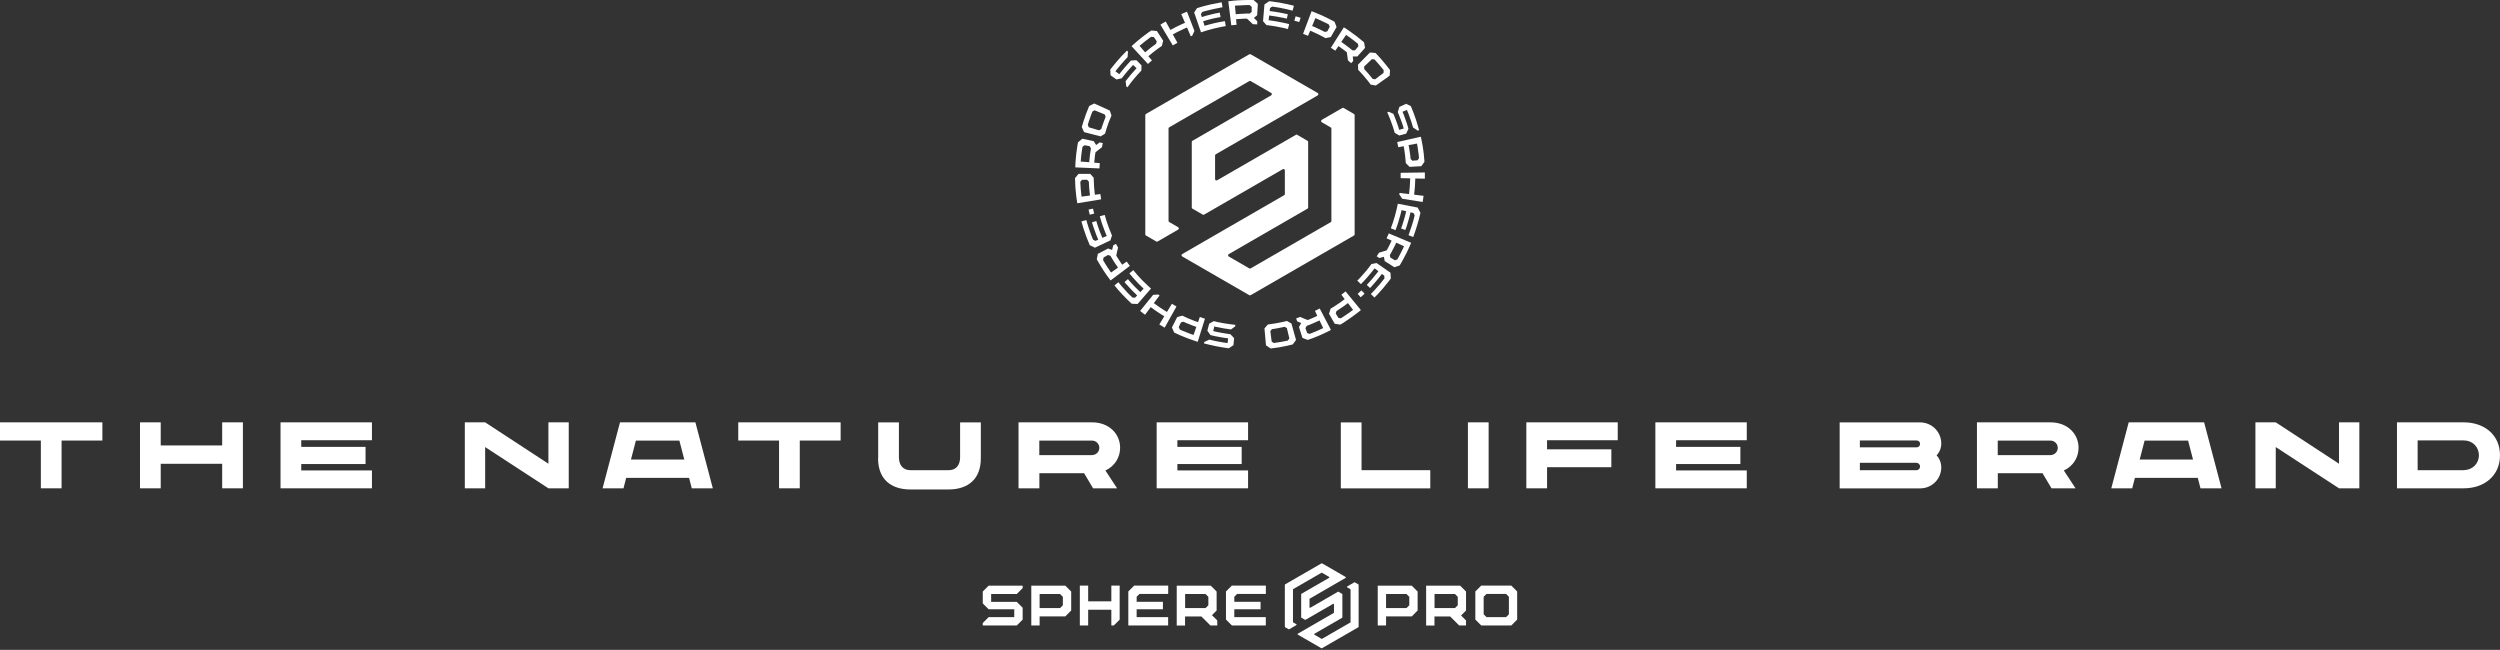 <?xml version="1.0" encoding="UTF-8"?> <svg xmlns="http://www.w3.org/2000/svg" width="477" height="124" viewBox="0 0 477 124" fill="none"><rect x="0" y="0" width="477" height="124" fill="#333333" stroke="none"/><path d="M238.365 10.357L218.659 21.737C218.573 21.787 218.523 21.873 218.523 21.959V44.719C218.523 44.818 218.573 44.904 218.659 44.941L220.617 46.074C220.703 46.123 220.802 46.123 220.876 46.074L224.792 43.808C224.965 43.709 224.965 43.451 224.792 43.352L223.093 42.367C223.006 42.318 222.957 42.231 222.957 42.145V24.509C222.957 24.41 223.006 24.324 223.093 24.287L238.365 15.469C238.451 15.419 238.549 15.419 238.623 15.469L242.54 17.735C242.712 17.833 242.712 18.092 242.54 18.19L227.526 26.861C227.44 26.91 227.391 26.996 227.391 27.083V39.596C227.391 39.694 227.44 39.78 227.526 39.817L229.485 40.95C229.571 41 229.669 41 229.743 40.95L244.757 32.28C244.929 32.181 245.151 32.305 245.151 32.502V37.022C245.151 37.12 245.101 37.206 245.015 37.243L225.568 48.475C225.396 48.574 225.396 48.833 225.568 48.931L238.365 56.321C238.451 56.37 238.549 56.37 238.623 56.321L258.329 44.941C258.415 44.892 258.464 44.805 258.464 44.719V21.959C258.464 21.861 258.415 21.774 258.329 21.737L256.371 20.604C256.284 20.555 256.186 20.555 256.112 20.604L252.195 22.87C252.023 22.969 252.023 23.228 252.195 23.326L253.895 24.311C253.981 24.361 254.031 24.447 254.031 24.533V42.17C254.031 42.268 253.981 42.355 253.895 42.391L238.623 51.21C238.537 51.259 238.438 51.259 238.365 51.21L234.448 48.944C234.276 48.845 234.276 48.586 234.448 48.488L249.461 39.817C249.548 39.768 249.597 39.682 249.597 39.596V27.083C249.597 26.984 249.548 26.898 249.461 26.861L247.38 25.654L232.231 34.398C232.059 34.497 231.837 34.374 231.837 34.177V29.657C231.837 29.558 231.886 29.472 231.973 29.435L251.42 18.203C251.592 18.104 251.592 17.846 251.42 17.747L238.623 10.357" fill="white"></path><path d="M271.136 31.713L270.73 31.738L269.351 31.812L268.944 31.837L268.587 31.479C268.464 31.356 268.353 31.245 268.23 31.122L268.156 30.309C268.131 30.038 268.107 29.767 268.07 29.497L267.959 28.696C267.934 28.561 267.922 28.425 267.897 28.29L267.823 27.895L266.789 28.093C266.727 27.76 266.666 27.427 266.592 27.095L271.099 26.085C271.186 26.479 271.26 26.873 271.333 27.267C271.37 27.464 271.42 27.661 271.444 27.858L271.531 28.462L271.617 29.065L271.654 29.361L271.678 29.657L271.789 30.864C271.691 31.011 271.58 31.159 271.481 31.307L271.161 31.738L271.136 31.713ZM270.459 30.605L270.742 30.186L270.681 29.484L270.582 28.782L270.484 28.08L270.459 27.908L270.422 27.735L270.361 27.39L268.759 27.686L268.821 28.019L268.858 28.179L268.883 28.339L268.981 29.004L269.08 29.669L269.141 30.334L269.498 30.666L270.471 30.58L270.459 30.605Z" fill="white"></path><path d="M268.255 19.829L266.999 20.395L266.851 20.888L266.691 21.38C266.9 21.898 267.122 22.403 267.307 22.932L267.59 23.72C267.639 23.856 267.676 23.991 267.713 24.114L267.836 24.521L266.962 24.78L266.851 24.386C266.814 24.262 266.777 24.127 266.728 24.004L266.457 23.24C266.285 22.723 266.063 22.23 265.866 21.725L265.41 21.516L264.942 21.319L264.684 21.442C264.844 21.75 264.967 22.082 265.09 22.39L265.287 22.871C265.324 22.957 265.361 23.031 265.386 23.117L265.472 23.363L265.817 24.349C265.854 24.435 265.866 24.509 265.891 24.595L265.964 24.841L266.112 25.334C266.396 25.506 266.691 25.666 266.962 25.851L268.292 25.506C268.452 25.198 268.6 24.89 268.736 24.57L268.489 23.745C268.465 23.671 268.452 23.61 268.428 23.536L268.354 23.339L268.206 22.932L267.923 22.119L267.602 21.319L268.44 20.974L268.773 21.787L269.068 22.624L269.216 23.043L269.29 23.252C269.314 23.326 269.339 23.388 269.351 23.462L269.61 24.312C269.906 24.509 270.201 24.706 270.484 24.915L270.755 24.841L270.681 24.546L270.595 24.25L270.423 23.671L270.25 23.092C270.25 23.092 270.226 22.994 270.201 22.945L270.152 22.797L270.053 22.514C269.918 22.132 269.782 21.75 269.647 21.38L269.191 20.26L268.723 20.013L268.243 19.779L268.255 19.829Z" fill="white"></path><path d="M264.055 48.994C263.981 49.018 263.907 49.043 263.833 49.055L263.612 49.117L263.168 49.228L262.676 48.907L262.897 48.562C262.897 48.562 262.971 48.452 263.008 48.39L263.107 48.218C263.599 48.082 264.092 47.922 264.597 47.762C264.905 47.146 265.25 46.543 265.521 45.915L264.56 45.471L264.77 45.003C264.806 44.929 264.843 44.855 264.88 44.769L264.979 44.535L269.24 46.321L269.129 46.604L269.006 46.875L268.76 47.429L268.501 47.984C268.464 48.07 268.415 48.168 268.366 48.255L268.23 48.526C268.046 48.883 267.861 49.24 267.664 49.597L267.06 50.644C266.888 50.706 266.728 50.767 266.555 50.829L266.038 50.989L265.693 50.767L264.535 50.028L264.191 49.806L264.129 49.412L264.092 49.215L264.055 49.018V48.994ZM266.124 49.671L266.605 49.498L266.777 49.191L266.863 49.043L266.949 48.883L267.27 48.255L267.59 47.627L267.885 46.986L266.408 46.296L266.124 46.9L265.816 47.491L265.508 48.082L265.435 48.23L265.348 48.378L265.176 48.661L265.274 49.141L266.112 49.634L266.124 49.671Z" fill="white"></path><path d="M269.819 37.157C269.868 36.64 269.918 36.123 269.967 35.605C269.991 35.088 270.016 34.571 270.041 34.054L271.863 34.09V32.908L267.245 32.97V33.992L269.068 34.029C269.055 34.534 269.018 35.039 268.994 35.532L268.846 37.034L267.036 36.812L266.986 37.108C267.171 37.379 267.368 37.65 267.553 37.921L271.445 38.537L271.617 37.367L269.807 37.145L269.819 37.157Z" fill="white"></path><path d="M270.57 39.62L266.703 38.869C266.395 40.47 265.952 42.034 265.373 43.562L266.272 43.906C266.383 43.599 266.494 43.278 266.605 42.97L266.765 42.502L266.9 42.022C266.999 41.702 267.097 41.382 267.184 41.061L267.418 40.088L268.304 40.298L268.095 41.135L268.046 41.345C268.033 41.419 268.009 41.48 267.984 41.554L267.861 41.961L267.615 42.786L267.331 43.599L268.144 43.882L268.44 43.044L268.686 42.194L268.809 41.776C268.834 41.702 268.858 41.64 268.871 41.566L268.92 41.357L269.129 40.507L269.696 40.643L269.918 41.098C269.622 42.379 269.203 43.635 268.748 44.879L269.647 45.224C270.201 43.709 270.669 42.17 271.026 40.606C270.866 40.285 270.694 39.965 270.521 39.657L270.57 39.62Z" fill="white"></path><path d="M265.324 52.047L262.651 50.188C262.319 50.261 261.998 50.323 261.666 50.385L261.358 50.803L261.038 51.21L260.718 51.616L260.558 51.813L260.471 51.912L260.385 52.01L259.695 52.786L259.523 52.983L259.338 53.168L258.969 53.538L259.658 54.215C260.607 53.279 261.457 52.257 262.269 51.197L262.996 51.739L262.873 51.912C262.873 51.912 262.787 52.023 262.737 52.084L262.466 52.417L261.925 53.082C261.74 53.303 261.543 53.513 261.358 53.722L261.075 54.042C260.976 54.153 260.89 54.252 260.779 54.363L261.407 54.954C261.518 54.855 261.604 54.744 261.703 54.634L261.998 54.301C262.196 54.079 262.393 53.858 262.577 53.636L263.132 52.946L263.403 52.601C263.403 52.601 263.501 52.491 263.538 52.429L263.661 52.257L264.129 52.614C264.129 52.786 264.154 52.959 264.154 53.119L263.538 53.895L263.23 54.276L262.898 54.646L262.245 55.385C262.196 55.446 262.134 55.508 262.072 55.57L261.9 55.742L261.555 56.099L262.245 56.777L262.664 56.346L262.873 56.136L263.07 55.914L263.871 55.015L263.969 54.904L264.068 54.781L264.252 54.547L264.634 54.079L265.016 53.611L265.373 53.119C265.348 52.762 265.336 52.404 265.299 52.047H265.324Z" fill="white"></path><path d="M254.67 61.776L254.461 61.419L253.784 60.225L253.574 59.867C253.685 59.535 253.784 59.215 253.882 58.894L254.227 58.685C254.338 58.611 254.461 58.55 254.572 58.476L255.249 58.02L255.582 57.798C255.582 57.798 255.693 57.724 255.754 57.688L255.914 57.564L256.567 57.072L255.927 56.234C256.062 56.136 256.198 56.037 256.333 55.926L256.727 55.594L259.658 59.165L259.19 59.547L258.71 59.904C258.39 60.138 258.07 60.385 257.737 60.619L256.739 61.296L256.493 61.468C256.493 61.468 256.407 61.53 256.37 61.555L256.247 61.629L255.73 61.937C255.372 61.887 255.028 61.838 254.67 61.776ZM255.348 60.656L255.853 60.73L257.023 59.941C257.121 59.88 257.22 59.818 257.318 59.744L257.602 59.535L258.168 59.116L257.183 57.823L256.653 58.229L256.382 58.426C256.296 58.488 256.198 58.55 256.111 58.611L255.003 59.35L254.855 59.818L255.372 60.656H255.348Z" fill="white"></path><path d="M248.512 64.487L248.388 64.093L247.97 62.787L247.847 62.393C247.92 62.27 247.994 62.147 248.056 62.024L248.265 61.642L247.871 61.469C247.748 61.408 247.613 61.359 247.489 61.297L247.305 60.743C247.44 60.706 247.563 60.657 247.699 60.607L248.081 60.472C248.315 60.57 248.549 60.681 248.795 60.78L248.98 60.854C248.98 60.854 249.103 60.903 249.164 60.928L249.522 61.063L250.445 60.681C250.753 60.546 251.049 60.398 251.344 60.262L250.889 59.314L251.344 59.092C251.492 59.019 251.64 58.932 251.8 58.858L253.943 62.947C253.771 63.046 253.586 63.144 253.413 63.231L252.872 63.489L252.33 63.748C252.145 63.834 251.972 63.92 251.775 63.994L250.655 64.45C250.556 64.487 250.47 64.524 250.371 64.561L250.088 64.659L249.522 64.856L249.017 64.672C248.844 64.61 248.684 64.548 248.524 64.475L248.512 64.487ZM249.398 63.538L249.879 63.711C250.753 63.366 251.628 63.021 252.465 62.602L251.763 61.137C250.963 61.531 250.137 61.864 249.312 62.184L249.078 62.615L249.411 63.538H249.398Z" fill="white"></path><path d="M241.516 65.497L241.295 63.07L241.258 62.664C241.48 62.418 241.701 62.171 241.911 61.913C242.218 61.876 242.514 61.827 242.822 61.777L243.278 61.716C243.425 61.691 243.573 61.654 243.733 61.63L244.632 61.457C244.928 61.395 245.224 61.309 245.531 61.235L245.963 61.482L246.184 61.605C246.258 61.642 246.332 61.679 246.406 61.716L247.28 64.856C247.231 64.93 247.182 65.004 247.133 65.078L246.972 65.287L246.652 65.718C246.307 65.805 245.963 65.891 245.618 65.965L244.571 66.174C244.398 66.211 244.226 66.248 244.041 66.273L243.512 66.347C243.154 66.396 242.81 66.445 242.452 66.494C242.145 66.297 241.849 66.1 241.553 65.891L241.516 65.484V65.497ZM242.625 65.177L243.056 65.447C243.499 65.386 243.943 65.324 244.386 65.238L245.051 65.115C245.273 65.066 245.495 65.029 245.716 64.979L246.012 64.573L245.531 62.59L245.113 62.356C244.916 62.405 244.706 62.442 244.509 62.479L243.906 62.602C243.499 62.689 243.093 62.738 242.686 62.8L242.379 63.169L242.637 65.189L242.625 65.177Z" fill="white"></path><path d="M259.757 55.409L259.043 56.074L259.622 56.715L260.361 56.037L259.757 55.409Z" fill="white"></path><path d="M223.61 62.468L223.795 62.099L224.423 60.867L224.608 60.498C224.94 60.411 225.26 60.325 225.581 60.227L226.319 60.571C226.443 60.633 226.566 60.682 226.689 60.744L227.071 60.892L227.822 61.2C227.884 61.224 227.945 61.249 228.007 61.273L228.204 61.335L228.586 61.471L228.931 60.473L229.411 60.645L229.657 60.731L229.903 60.805L228.524 65.215L228.241 65.128L227.958 65.03L227.391 64.833L226.824 64.636C226.64 64.574 226.455 64.488 226.258 64.414L225.704 64.192L225.42 64.082C225.322 64.044 225.236 64.008 225.137 63.958L224.041 63.453C223.881 63.133 223.745 62.801 223.598 62.48L223.61 62.468ZM224.903 62.419L225.113 62.874L225.433 63.022L225.593 63.096C225.593 63.096 225.704 63.145 225.753 63.158L226.406 63.416L227.058 63.675L227.724 63.909L228.265 62.37L227.637 62.148L227.022 61.901L226.406 61.655C226.406 61.655 226.307 61.618 226.246 61.594L226.098 61.52L225.79 61.384L225.322 61.52L224.903 62.407V62.419Z" fill="white"></path><path d="M235.335 65.891L235.471 64.524C235.237 64.278 235.003 64.019 234.769 63.773L233.944 63.65C233.673 63.612 233.39 63.576 233.119 63.514L232.293 63.354C232.158 63.329 232.022 63.305 231.887 63.268L231.481 63.169L231.69 62.282L232.084 62.381C232.22 62.406 232.355 62.43 232.478 62.455L233.279 62.615C233.537 62.676 233.808 62.701 234.079 62.738L234.88 62.861C235.151 62.664 235.422 62.455 235.68 62.258L235.705 61.974C235.36 61.938 235.015 61.913 234.67 61.851L233.636 61.703L232.614 61.507L232.355 61.457C232.269 61.445 232.183 61.42 232.096 61.396L231.591 61.273C231.308 61.433 231.013 61.605 230.717 61.753L230.36 63.083C230.545 63.366 230.742 63.65 230.951 63.933C231.234 63.994 231.505 64.068 231.788 64.13L232.638 64.29C233.205 64.413 233.771 64.475 234.338 64.561L234.215 65.46C233.636 65.374 233.045 65.3 232.466 65.177L231.604 65.004C231.32 64.943 231.025 64.869 230.742 64.795C230.421 64.955 230.101 65.115 229.781 65.251L229.707 65.522C231.259 65.928 232.848 66.248 234.436 66.457C234.744 66.26 235.04 66.063 235.335 65.866V65.891Z" fill="white"></path><path d="M212.193 47.676C212.267 47.38 212.341 47.084 212.415 46.801L212.932 46.53L213.326 47.257L213.227 47.639C213.203 47.762 213.166 47.885 213.141 48.008C213.092 48.255 213.03 48.513 212.981 48.772C213.326 49.375 213.732 49.929 214.114 50.508L214.976 49.905L215.05 50.016L215.124 50.114L215.272 50.324L215.58 50.73L211.897 53.514C210.912 52.245 210.05 50.878 209.262 49.474C209.323 49.117 209.397 48.772 209.471 48.427L209.841 48.242L211.06 47.602L211.429 47.417C211.688 47.516 211.934 47.602 212.181 47.688L212.193 47.676ZM210.555 49.141C210.518 49.301 210.493 49.474 210.469 49.634L210.826 50.237L211.011 50.533C211.072 50.632 211.134 50.73 211.195 50.829L211.984 51.999L213.314 51.063L212.562 49.954C212.501 49.868 212.439 49.769 212.39 49.671L212.218 49.388L211.873 48.809C211.713 48.76 211.552 48.71 211.405 48.649L210.555 49.129V49.141Z" fill="white"></path><path d="M219.559 58.6L220.187 59.056C220.396 59.204 220.606 59.364 220.827 59.499L221.48 59.931C221.702 60.066 221.911 60.214 222.145 60.349L221.197 61.913L222.219 62.517L224.473 58.477L223.599 57.96L222.65 59.524C222.429 59.401 222.219 59.266 222.01 59.118L221.382 58.711C221.172 58.576 220.963 58.428 220.766 58.28L220.15 57.837L221.246 56.371C221.16 56.31 221.086 56.26 221 56.187C220.68 56.211 220.347 56.248 220.015 56.26L217.539 59.327L218.007 59.697L218.241 59.881C218.315 59.943 218.401 59.992 218.475 60.054L219.571 58.588L219.559 58.6Z" fill="white"></path><path d="M217.034 58.021L219.62 55.053L219.164 54.647C219.016 54.511 218.856 54.376 218.721 54.228L217.846 53.378L217.021 52.479C216.886 52.331 216.75 52.171 216.627 52.011L216.233 51.543L215.482 52.159L216.122 52.922L216.8 53.661L217.132 54.031C217.243 54.154 217.366 54.265 217.489 54.376L218.204 55.078L217.575 55.743L216.96 55.139L216.652 54.844L216.504 54.696L216.356 54.536L215.777 53.908L215.482 53.587C215.383 53.477 215.297 53.366 215.211 53.255L214.558 53.821C214.657 53.932 214.743 54.043 214.841 54.154L215.137 54.474L215.728 55.127L215.876 55.287L216.036 55.447L216.344 55.755L216.972 56.371L216.566 56.802L216.061 56.765L215.359 56.075C215.359 56.075 215.235 55.964 215.186 55.903L215.014 55.718L214.681 55.349L214.349 54.979L214.176 54.794L214.09 54.708L214.016 54.61L213.388 53.846L212.637 54.462C212.895 54.77 213.154 55.078 213.413 55.386L214.225 56.272C214.496 56.568 214.78 56.851 215.075 57.134L215.506 57.553L215.728 57.763L215.95 57.96C216.307 57.972 216.664 57.997 217.021 57.997L217.034 58.021Z" fill="white"></path><path d="M208.916 47.258L211.86 45.866C211.959 45.546 212.069 45.238 212.168 44.93L211.774 43.969L211.675 43.723C211.675 43.723 211.638 43.649 211.626 43.6L211.577 43.477L211.404 42.984L211.232 42.491C211.207 42.405 211.17 42.331 211.146 42.245L211.072 41.999L210.776 41.001L209.84 41.26L210.123 42.22L210.197 42.454L210.234 42.577L210.271 42.701L210.444 43.169L210.616 43.637C210.678 43.797 210.727 43.957 210.788 44.105L211.17 45.028L210.333 45.386L210.013 44.597L209.926 44.4C209.902 44.339 209.877 44.265 209.852 44.203L209.705 43.797L209.421 42.984C209.372 42.848 209.335 42.713 209.298 42.577L209.175 42.171L208.35 42.417L208.473 42.836C208.522 42.971 208.559 43.119 208.609 43.255L208.904 44.08L209.052 44.499C209.077 44.573 209.101 44.634 209.126 44.708L209.212 44.917L209.545 45.73L209.003 45.964L208.559 45.73L208.375 45.275L208.276 45.041L208.227 44.93L208.19 44.819L207.857 43.883L207.697 43.415L207.549 42.935L207.266 41.986L206.33 42.245L206.675 43.403L206.761 43.686C206.798 43.784 206.823 43.871 206.86 43.969L207.057 44.536L207.254 45.102L207.303 45.25C207.303 45.25 207.34 45.349 207.365 45.386L207.475 45.669L207.931 46.789C208.251 46.95 208.584 47.11 208.904 47.258H208.916Z" fill="white"></path><path d="M205.813 33.168H206.22H207.599H208.006C208.227 33.427 208.461 33.673 208.683 33.919C208.683 34.055 208.683 34.19 208.683 34.326L208.708 34.732C208.72 35.003 208.732 35.274 208.745 35.545L208.818 36.358L208.855 36.764C208.855 36.826 208.855 36.9 208.88 36.961L208.905 37.158L209.952 37.023L210.099 38.033L205.542 38.784L205.37 37.589C205.358 37.491 205.333 37.392 205.333 37.294L205.308 36.998L205.247 36.395L205.185 35.791C205.173 35.594 205.161 35.385 205.161 35.188L205.136 34.584V34.289L205.111 34.141V33.993C205.333 33.71 205.567 33.439 205.789 33.168H205.813ZM206.429 34.313L206.121 34.708C206.146 35.644 206.244 36.58 206.355 37.516L207.969 37.306C207.858 36.419 207.772 35.533 207.747 34.646L207.402 34.289L206.429 34.313Z" fill="white"></path><path d="M206.54 26.468L206.946 26.554L208.288 26.85L208.695 26.936C208.843 27.182 208.99 27.441 209.138 27.675C209.372 27.502 209.594 27.342 209.828 27.17L210.407 27.293L210.247 28.106L209.926 28.34C209.816 28.414 209.717 28.5 209.619 28.574C209.421 28.734 209.212 28.894 209.015 29.067L208.941 29.559L208.904 29.805L208.88 30.052L208.781 31.037L209.84 31.123C209.816 31.296 209.816 31.468 209.803 31.628L209.779 32.133L205.16 31.936L205.185 31.333C205.185 31.136 205.197 30.926 205.222 30.729L205.333 29.522C205.345 29.325 205.382 29.128 205.406 28.919L205.493 28.328C205.517 28.13 205.554 27.933 205.579 27.736L205.69 27.145C205.961 26.911 206.244 26.689 206.515 26.468H206.54ZM206.921 27.712C206.786 27.823 206.65 27.921 206.527 28.032L206.33 29.424C206.281 29.892 206.244 30.36 206.195 30.828L207.82 30.951C207.87 30.507 207.907 30.064 207.956 29.621L208.153 28.303C208.067 28.167 207.981 28.02 207.894 27.884L206.934 27.712H206.921Z" fill="white"></path><path d="M209.163 19.916L211.38 20.925L211.749 21.098L211.91 21.566C211.959 21.726 212.008 21.874 212.07 22.034L211.725 22.884L211.639 23.093C211.614 23.167 211.577 23.241 211.552 23.302L211.405 23.734L211.257 24.165L211.183 24.386C211.158 24.46 211.134 24.534 211.109 24.608L210.85 25.495L210.419 25.753L210.001 26.024L206.848 25.212L206.614 24.731L206.404 24.238L206.712 23.216C206.737 23.13 206.761 23.044 206.798 22.958L206.885 22.711L207.057 22.206L207.229 21.701C207.254 21.615 207.291 21.529 207.328 21.455L207.427 21.209L207.821 20.224C207.968 20.137 208.141 20.063 208.301 19.977L208.781 19.743L209.151 19.916H209.163ZM208.88 21.036L208.436 21.27L208.19 21.898C208.116 22.108 208.042 22.317 207.968 22.539C207.821 22.97 207.661 23.389 207.55 23.82L207.747 24.288L209.705 24.867L210.124 24.62C210.235 24.226 210.382 23.832 210.518 23.45C210.592 23.253 210.653 23.056 210.727 22.871L210.961 22.293L210.789 21.837L208.904 21.061L208.88 21.036Z" fill="white"></path><path d="M208.769 40.754L208.658 40.286C208.621 40.126 208.572 39.966 208.547 39.806L207.697 39.99C207.722 40.151 207.771 40.311 207.808 40.483L207.931 40.963L208.769 40.754Z" fill="white"></path><path d="M220.741 5.924L220.962 6.269L221.714 7.427L221.935 7.772C221.849 8.104 221.763 8.437 221.689 8.757C221.233 9.053 220.802 9.385 220.371 9.705L220.051 9.952C219.94 10.038 219.842 10.124 219.731 10.21L219.103 10.728L219.792 11.528C219.521 11.738 219.287 11.984 219.029 12.206L215.9 8.806C216.479 8.252 217.12 7.747 217.735 7.23C217.809 7.168 217.896 7.107 217.969 7.045L218.216 6.86L218.696 6.503L219.176 6.146L219.681 5.813C220.039 5.85 220.396 5.875 220.741 5.924ZM220.137 7.07C219.965 7.057 219.805 7.033 219.632 7.02L218.511 7.858C218.413 7.932 218.327 8.006 218.24 8.08L217.969 8.301L217.428 8.745L218.487 9.989L219.004 9.558L219.263 9.348C219.349 9.274 219.435 9.2 219.521 9.139L220.593 8.338C220.63 8.178 220.667 8.018 220.704 7.858L220.137 7.057V7.07Z" fill="white"></path><path d="M211.898 14.361L213.018 15.162C213.351 15.088 213.696 15.001 214.028 14.94C214.065 14.878 214.114 14.829 214.151 14.767L214.287 14.607L214.545 14.287L215.075 13.634C215.26 13.425 215.445 13.216 215.629 13.006L215.913 12.698C216.011 12.6 216.097 12.489 216.196 12.39L216.861 13.018C216.762 13.117 216.676 13.216 216.59 13.314L216.319 13.622C216.134 13.819 215.962 14.028 215.777 14.226L215.272 14.854L215.013 15.174L214.89 15.334C214.89 15.334 214.816 15.445 214.767 15.494C214.804 15.827 214.841 16.159 214.89 16.492L215.124 16.652C215.913 15.519 216.824 14.46 217.772 13.462C217.772 13.129 217.785 12.797 217.797 12.464L216.824 11.479C216.479 11.504 216.134 11.528 215.789 11.553L215.494 11.861C215.395 11.972 215.297 12.07 215.211 12.181L214.644 12.822C214.447 13.031 214.275 13.265 214.09 13.486L213.548 14.152L212.821 13.597L213.375 12.908C213.56 12.674 213.745 12.44 213.942 12.23L214.533 11.565C214.632 11.454 214.73 11.344 214.829 11.233L215.137 10.912C215.161 10.568 215.198 10.21 215.223 9.853L215.026 9.656L214.176 10.518C214.102 10.592 214.041 10.666 213.967 10.74L213.77 10.962L213.363 11.417C213.228 11.565 213.092 11.713 212.969 11.873L212.587 12.341L212.205 12.809C212.082 12.969 211.947 13.117 211.836 13.29C211.848 13.647 211.873 14.004 211.898 14.361Z" fill="white"></path><path d="M239.251 3.424C239.472 3.646 239.682 3.855 239.891 4.064L239.867 4.655L239.46 4.631C239.325 4.631 239.189 4.619 239.054 4.619C238.684 4.261 238.315 3.917 237.921 3.559H237.785H237.65H237.391L236.874 3.596L236.357 3.621L235.839 3.67L235.938 4.729L235.433 4.779L235.174 4.803H235.051L234.928 4.828L234.361 0.246L234.509 0.222H234.657L234.953 0.172L235.556 0.111C235.753 0.099 235.962 0.074 236.159 0.062L236.763 0.037L237.366 0.012H237.662C237.761 0 237.859 0 237.97 0H239.177C239.312 0.111 239.448 0.234 239.583 0.357L239.977 0.714V1.121L239.891 2.5L239.867 2.907C239.657 3.079 239.448 3.251 239.251 3.412V3.424ZM238.807 1.293L238.426 0.973H237.724L237.022 1.01L236.32 1.047C236.32 1.047 236.196 1.047 236.147 1.047H235.975L235.63 1.096L235.778 2.722L236.11 2.685H236.283C236.283 2.685 236.393 2.66 236.455 2.66L237.12 2.623L237.785 2.586H238.45L238.82 2.266V1.293H238.807Z" fill="white"></path><path d="M226.123 4.348C226 4.397 225.877 4.446 225.766 4.496L225.409 4.656L224.707 4.988L224.35 5.161L224.005 5.345L223.315 5.715L222.428 4.114L222.17 4.249C222.17 4.249 222.084 4.299 222.034 4.323L221.911 4.397L221.406 4.705L223.771 8.671L224.214 8.412L224.325 8.351C224.325 8.351 224.399 8.314 224.436 8.289L224.658 8.166L223.771 6.565L224.436 6.208L224.769 6.035L225.113 5.875L225.791 5.555L226.136 5.395C226.246 5.345 226.37 5.296 226.48 5.247L227.195 6.922L227.478 6.811C227.614 6.515 227.749 6.208 227.897 5.9L226.48 2.229L225.384 2.685L226.099 4.36L226.123 4.348Z" fill="white"></path><path d="M227.872 2.451L229.153 6.17C230.692 5.641 232.269 5.247 233.87 4.976L233.71 4.027C232.404 4.249 231.099 4.532 229.83 4.926L229.559 4.052L230.385 3.806C230.656 3.732 230.939 3.67 231.21 3.596L231.629 3.498L231.838 3.448C231.912 3.436 231.973 3.424 232.047 3.412L232.885 3.251L232.725 2.402L231.863 2.574C231.789 2.586 231.715 2.599 231.641 2.623L231.431 2.673L231 2.783C230.717 2.857 230.434 2.919 230.151 2.993L229.301 3.251L229.128 2.697L229.399 2.278L229.88 2.131C230.04 2.081 230.2 2.044 230.36 2.007L231.321 1.773C231.481 1.737 231.641 1.7 231.801 1.675L232.281 1.576L232.762 1.478L233.008 1.429L233.254 1.392L233.094 0.443C232.996 0.456 232.897 0.468 232.799 0.493L232.503 0.554L231.912 0.665L231.321 0.776C231.124 0.813 230.926 0.874 230.729 0.911L230.138 1.059L229.843 1.133C229.744 1.158 229.646 1.182 229.547 1.207L228.389 1.552L228.242 1.773L228.168 1.884L228.094 1.995L227.811 2.451H227.872Z" fill="white"></path><path d="M241.259 0.801L240.988 4.04C241.21 4.286 241.432 4.545 241.641 4.791L241.9 4.816C241.986 4.816 242.072 4.841 242.158 4.853L242.676 4.927L243.193 5.001L243.316 5.025L243.439 5.05L243.698 5.099C244.043 5.173 244.375 5.235 244.72 5.296L245.73 5.543L245.976 4.607L245.003 4.373L244.88 4.348L244.757 4.323L244.511 4.274L244.018 4.176L243.525 4.077C243.365 4.052 243.193 4.028 243.033 4.003L242.047 3.855L242.158 2.956L243.008 3.079L243.427 3.141C243.501 3.141 243.562 3.166 243.636 3.178L243.846 3.215L244.683 3.375C244.819 3.4 244.966 3.424 245.102 3.461L245.521 3.56L245.718 2.722L245.287 2.624C245.139 2.587 245.003 2.562 244.856 2.537L243.993 2.365L243.772 2.328C243.698 2.316 243.624 2.303 243.55 2.291L243.119 2.23L242.245 2.106L242.318 1.528L242.737 1.257L243.722 1.404C243.883 1.429 244.043 1.454 244.215 1.491L244.695 1.589L245.176 1.688L245.422 1.737L245.668 1.799L246.629 2.033L246.875 1.097L245.705 0.813C245.311 0.727 244.917 0.653 244.523 0.579L244.227 0.518L244.08 0.493L243.932 0.468L243.341 0.382L242.749 0.296C242.651 0.284 242.552 0.259 242.454 0.259L242.158 0.234C241.85 0.431 241.555 0.628 241.272 0.838L241.259 0.801Z" fill="white"></path><path d="M255.017 5.161L254.808 5.518L254.118 6.712L253.909 7.07C253.576 7.143 253.244 7.205 252.923 7.279L252.197 6.897L251.839 6.712L251.655 6.614L251.47 6.528L250.731 6.183L250.362 6.01L249.98 5.863L249.573 6.836L248.625 6.454L250.251 2.131C251.753 2.71 253.219 3.375 254.635 4.151C254.771 4.483 254.894 4.828 255.017 5.161ZM253.712 5.124L253.527 4.656L252.899 4.335C252.8 4.274 252.689 4.237 252.578 4.188L252.258 4.04L251.618 3.744C251.507 3.695 251.408 3.646 251.298 3.596L250.977 3.461L250.349 4.964L250.657 5.087C250.756 5.124 250.854 5.173 250.965 5.222L251.569 5.505L251.876 5.641C251.975 5.69 252.086 5.727 252.172 5.789L252.763 6.097L253.244 5.986L253.712 5.124Z" fill="white"></path><path d="M260.447 9.139L260.176 9.447L259.252 10.469L258.969 10.777C258.673 10.777 258.39 10.777 258.107 10.777C258.144 11.06 258.168 11.343 258.193 11.627L257.799 12.058L257.183 11.516C257.158 11.257 257.122 11.011 257.085 10.752C257.048 10.493 257.011 10.235 256.974 9.976L256.592 9.668L256.185 9.373L255.385 8.794L254.781 9.668L253.932 9.114L256.407 5.21L257.417 5.875L258.39 6.589L258.636 6.762C258.636 6.762 258.723 6.823 258.76 6.848L258.883 6.947L259.351 7.328L259.819 7.71C259.893 7.772 259.979 7.833 260.053 7.895L260.274 8.092C260.336 8.449 260.385 8.806 260.447 9.151V9.139ZM259.178 8.843L259.092 8.351L258.538 7.907C258.353 7.759 258.181 7.612 257.984 7.476L256.838 6.651L255.915 7.993L256.998 8.782C257.183 8.905 257.356 9.053 257.528 9.188L258.045 9.607H258.538L259.166 8.843H259.178Z" fill="white"></path><path d="M264.82 14.681L262.837 16.084L262.505 16.319C262.172 16.257 261.84 16.195 261.519 16.134L261.248 15.764C261.162 15.641 261.064 15.518 260.965 15.395L260.374 14.693C260.275 14.582 260.177 14.459 260.078 14.336L259.771 14.003L259.142 13.326C259.142 13.005 259.118 12.673 259.105 12.34L261.384 10.013C261.741 10.037 262.098 10.074 262.455 10.111L263.182 10.899L263.539 11.294C263.662 11.429 263.773 11.565 263.884 11.7L264.561 12.525C264.672 12.661 264.783 12.808 264.894 12.944L265.214 13.375C265.202 13.732 265.177 14.089 265.153 14.434L264.82 14.668V14.681ZM263.983 13.892L264.007 13.387C263.441 12.685 262.874 11.996 262.258 11.343L261.766 11.281L260.288 12.685V13.166C260.867 13.757 261.384 14.409 261.901 15.05L262.369 15.136L263.983 13.905V13.892Z" fill="white"></path><path d="M246.961 3.941L247.897 4.212L248.156 3.387L247.207 3.104L246.961 3.941Z" fill="white"></path><path d="M258.413 111.103L257.033 111.903C257.033 111.903 256.972 112.027 257.033 112.064L257.637 112.408C257.637 112.408 257.686 112.458 257.686 112.482V118.702C257.686 118.702 257.674 118.764 257.637 118.776L252.242 121.892C252.242 121.892 252.181 121.904 252.156 121.892L250.777 121.091C250.777 121.091 250.715 120.968 250.777 120.931L256.073 117.877C256.073 117.877 256.122 117.828 256.122 117.803V113.381C256.122 113.381 256.11 113.32 256.073 113.308L255.334 112.876L249.989 115.968C249.927 116.005 249.853 115.968 249.853 115.894V114.293C249.853 114.293 249.865 114.231 249.902 114.219L256.762 110.253C256.762 110.253 256.824 110.13 256.762 110.093L252.242 107.482C252.242 107.482 252.181 107.47 252.156 107.482L245.198 111.497C245.198 111.497 245.148 111.546 245.148 111.571V119.601C245.148 119.601 245.161 119.663 245.198 119.675L245.887 120.069C245.887 120.069 245.949 120.081 245.974 120.069L247.353 119.268C247.353 119.268 247.415 119.145 247.353 119.108L246.75 118.764C246.75 118.764 246.7 118.714 246.7 118.69V112.47C246.7 112.47 246.713 112.408 246.75 112.396L252.144 109.28C252.144 109.28 252.206 109.268 252.23 109.28L253.61 110.081C253.61 110.081 253.671 110.204 253.61 110.241L248.314 113.295C248.314 113.295 248.264 113.344 248.264 113.369V117.791C248.264 117.791 248.277 117.852 248.314 117.864L249.003 118.259C249.003 118.259 249.065 118.271 249.09 118.259L254.385 115.204C254.385 115.204 254.521 115.204 254.521 115.278V116.879C254.521 116.879 254.509 116.941 254.472 116.953L247.612 120.919C247.612 120.919 247.55 121.042 247.612 121.079L252.132 123.69C252.132 123.69 252.193 123.702 252.218 123.69L259.176 119.675C259.176 119.675 259.226 119.626 259.226 119.601V111.571C259.226 111.571 259.213 111.509 259.176 111.497L258.487 111.103C258.487 111.103 258.425 111.091 258.4 111.103H258.413Z" fill="white"></path><path d="M196.771 119.343H198.36V117.607H203.262L204.383 116.486V115.808V113.542V112.865L203.262 111.744H196.771V119.355V119.343ZM202.252 116.018H198.36V113.333H202.252L202.794 113.875V115.488L202.252 116.03V116.018Z" fill="white"></path><path d="M187.51 119.343H194L195.121 118.222V115.956L194 114.835H189.111V113.333H194L195.121 112.212V111.744H188.631L187.51 112.865V115.131L188.631 116.252H193.52V117.754H188.631L187.51 118.875V119.343Z" fill="white"></path><path d="M230.973 119.343H232.254V118.382L231.244 117.373L232.131 116.486V115.808V113.542V112.865L231.01 111.744H224.52V119.355H226.108V117.619H229.224L230.961 119.355L230.973 119.343ZM230.012 116.018H226.121V113.333H230.012L230.554 113.875V115.488L230.012 116.03V116.018Z" fill="white"></path><path d="M212.043 119.343H212.511L213.632 118.222V111.731H212.043V114.737H207.622V111.731H206.033V119.343H207.622V116.338H212.043V119.343Z" fill="white"></path><path d="M215.27 119.343H222.881V117.754H216.871V116.251H221.883V114.823H216.871V113.862L217.413 113.32H222.893V111.731H216.403L215.282 112.852V119.343H215.27Z" fill="white"></path><path d="M235.024 119.343H241.515V117.754H235.505V116.251H240.517V114.823H235.505V113.862L236.047 113.32H241.527V111.731H235.037L233.916 112.852V118.21L235.037 119.33L235.024 119.343Z" fill="white"></path><path d="M262.871 119.343H264.46V117.607H269.362L270.482 116.486V115.808V113.542V112.865L269.362 111.744H262.871V119.355V119.343ZM268.352 116.018H264.46V113.333H268.352L268.894 113.875V115.488L268.352 116.03V116.018Z" fill="white"></path><path d="M278.438 119.343H279.719V118.382L278.77 117.434L279.719 116.486V115.808V113.542V112.865L278.598 111.744H272.107V119.355H273.696V117.619H276.689L278.426 119.355L278.438 119.343ZM277.6 116.018H273.709V113.333H277.6L278.142 113.875V115.488L277.6 116.03V116.018Z" fill="white"></path><path d="M282.615 119.343H288.354L289.475 118.222V117.545V113.53V112.852L288.354 111.731H282.615L281.494 112.852V118.21L282.615 119.33V119.343ZM287.357 117.754H283.625L283.083 117.212V113.862L283.625 113.32H287.357L287.898 113.862V117.212L287.357 117.754Z" fill="white"></path><path d="M19.533 84.056H11.749V93.17H7.796V84.056H0V80.583H19.533V84.056Z" fill="white"></path><path d="M46.345 80.583V93.17H42.391V88.49H30.666V93.17H26.713V80.583H30.666V84.992H42.391V80.583H46.345Z" fill="white"></path><path d="M57.479 84.007V85.263H69.746V88.539H57.479V89.758H70.965V93.17H53.525V80.583H70.965V83.995H57.479V84.007Z" fill="white"></path><path d="M108.516 80.583V93.17H104.637L92.567 85.3V93.17H88.688V80.583H92.567L104.637 88.478V80.583H108.516Z" fill="white"></path><path d="M131.474 91.175H119.478L118.961 93.17H114.971L118.296 80.583H132.681L136.006 93.17H131.991L131.474 91.175ZM130.563 87.677L129.627 84.068H121.326L120.39 87.677H130.563Z" fill="white"></path><path d="M160.38 84.056H152.597V93.17H148.643V84.056H140.859V80.583H160.393V84.056H160.38Z" fill="white"></path><path d="M167.56 87.443V80.596H171.513V87.209C171.513 88.54 172.104 89.71 173.755 89.71H180.947C182.622 89.71 183.189 88.54 183.189 87.209V80.596H187.142V87.443C187.142 91.348 184.79 93.392 180.935 93.392H173.742C169.888 93.392 167.535 91.348 167.535 87.443H167.56Z" fill="white"></path><path d="M194.334 80.583H208.374C211.589 80.583 213.719 82.763 213.719 85.436C213.719 87.32 212.66 88.958 210.911 89.771L213.141 93.17H208.559L206.847 90.288H198.312V93.17H194.334V80.583ZM208.374 86.827C209.126 86.827 209.754 86.211 209.754 85.448C209.754 84.684 209.126 84.068 208.374 84.068H198.3V86.84H208.374V86.827Z" fill="white"></path><path d="M224.645 84.007V85.263H236.912V88.539H224.645V89.758H238.131V93.17H220.691V80.583H238.131V83.995H224.645V84.007Z" fill="white"></path><path d="M272.898 89.71V93.183H255.828V80.596H259.782V89.71H272.886H272.898Z" fill="white"></path><path d="M280.078 80.583H284.032V93.17H280.078V80.583Z" fill="white"></path><path d="M295.178 84.007V85.731H307.445V89.143H295.178V93.17H291.225V80.583H308.664V83.995H295.178V84.007Z" fill="white"></path><path d="M319.797 84.007V85.263H332.064V88.539H319.797V89.758H333.283V93.17H315.844V80.583H333.283V83.995H319.797V84.007Z" fill="white"></path><path d="M369.506 86.865C370.061 87.493 370.393 88.281 370.393 89.168C370.393 91.397 368.595 93.183 366.366 93.183H351.008V80.596H366.366C368.595 80.596 370.393 82.394 370.393 84.623C370.393 85.51 370.073 86.273 369.506 86.865ZM354.863 85.35H365.725C366.046 85.35 366.354 85.066 366.354 84.697C366.354 84.328 366.07 84.044 365.725 84.044H354.863V85.337V85.35ZM366.354 89.007C366.354 88.687 366.07 88.305 365.652 88.305H354.863V89.71H365.664C366.046 89.71 366.354 89.402 366.354 89.007Z" fill="white"></path><path d="M377.203 80.583H391.243C394.458 80.583 396.589 82.763 396.589 85.436C396.589 87.32 395.529 88.958 393.781 89.771L396.01 93.17H391.428L389.716 90.288H381.181V93.17H377.203V80.583ZM391.243 86.827C391.995 86.827 392.623 86.211 392.623 85.448C392.623 84.684 391.995 84.068 391.243 84.068H381.169V86.84H391.243V86.827Z" fill="white"></path><path d="M419.337 91.175H407.342L406.824 93.17H402.834L406.159 80.583H420.544L423.87 93.17H419.855L419.337 91.175ZM418.426 87.677L417.49 84.068H409.189L408.253 87.677H418.426Z" fill="white"></path><path d="M450.163 80.583V93.17H446.283L434.214 85.3V93.17H430.334V80.583H434.214L446.283 88.478V80.583H450.163Z" fill="white"></path><path d="M477 86.876C477 90.756 474.02 93.17 470.079 93.17H457.344V80.583H470.079C474.02 80.583 477 82.972 477 86.876ZM472.973 86.876C472.973 85.263 471.754 84.031 470.079 84.031H461.285V89.709H470.079C471.754 89.672 472.973 88.465 472.973 86.864V86.876Z" fill="white"></path></svg> 